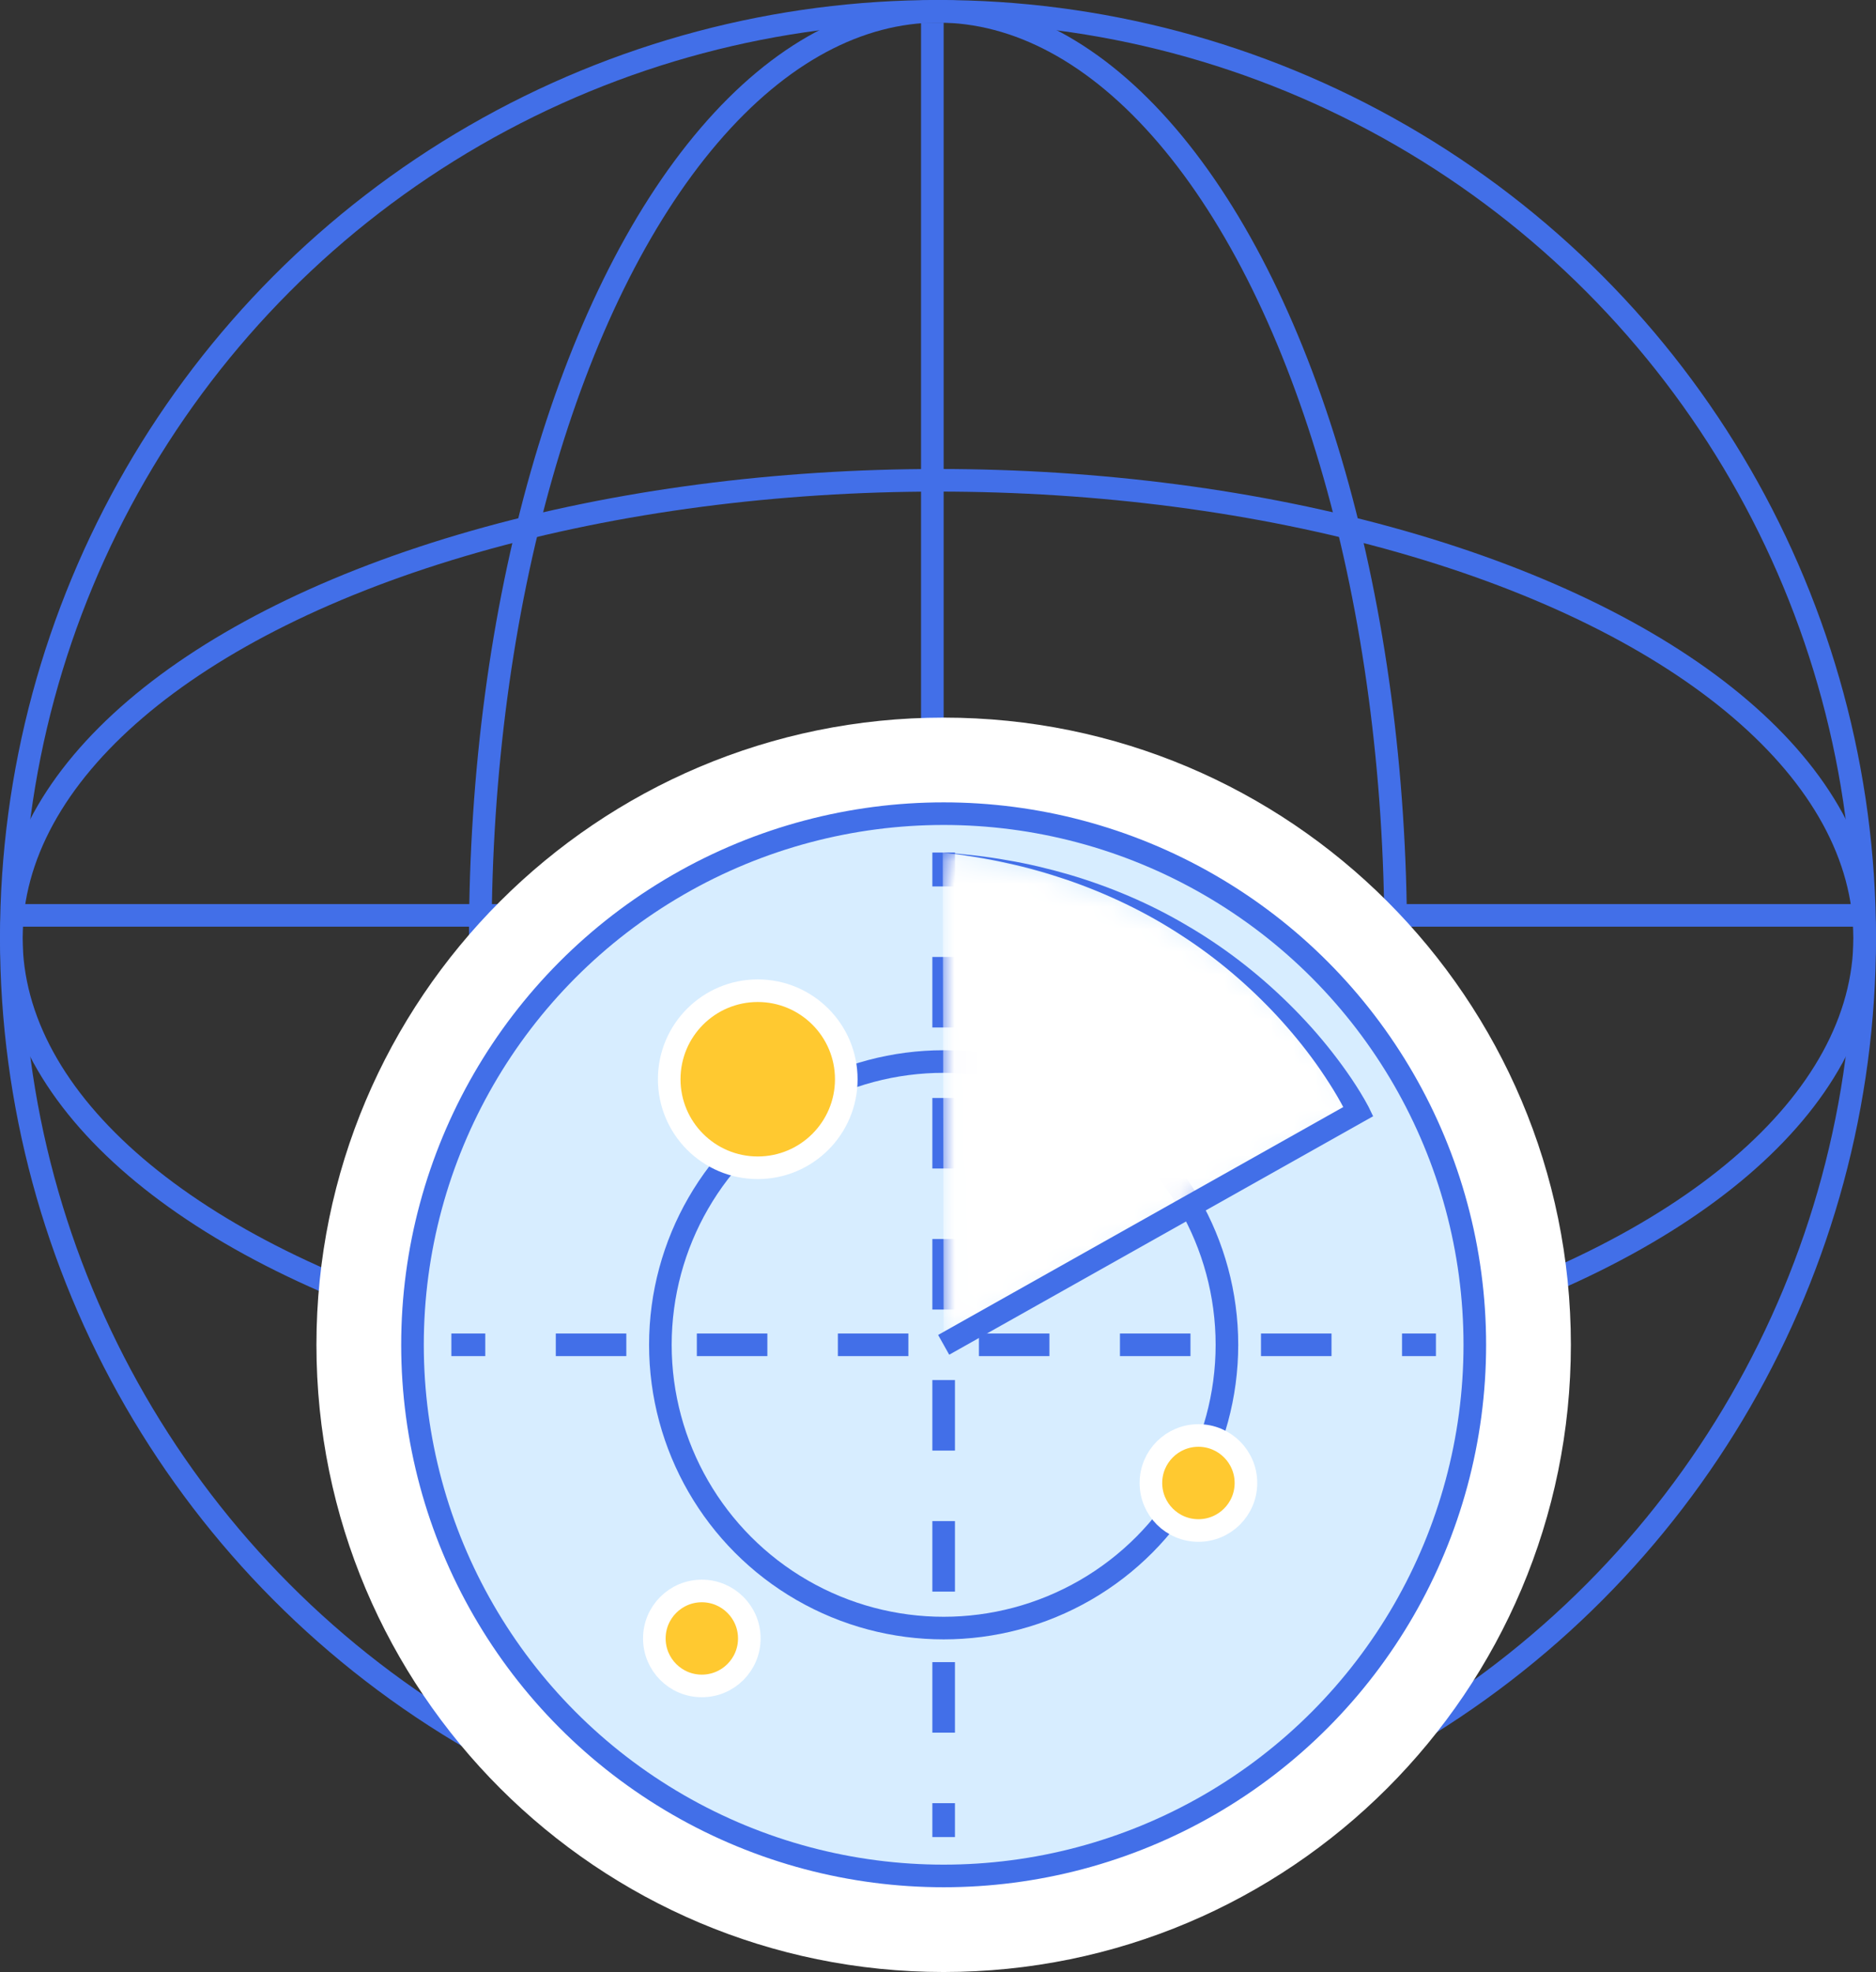 <svg xmlns="http://www.w3.org/2000/svg" xmlns:xlink="http://www.w3.org/1999/xlink" width="83" height="87.25" viewBox="0 0 83 87.25"><rect x="0" y="0" width="83" height="87.25" fill="#333333" stroke="none"/><defs><path id="a" d="M0 0h83v87.25H0z"/></defs><clipPath id="b"><use xlink:href="#a" overflow="visible"/></clipPath><g clip-path="url(#b)"><defs><path id="c" d="M0 0h83v87.25H0z"/></defs><clipPath id="d"><use xlink:href="#c" overflow="visible"/></clipPath><ellipse clip-path="url(#d)" stroke="#426FE8" stroke-miterlimit="10" cx="41.5" cy="41.5" rx="41" ry="20.25" fill="none"/><ellipse clip-path="url(#d)" stroke="#426FE8" stroke-miterlimit="10" cx="41.5" cy="41.5" rx="20.25" ry="41" fill="none"/><circle clip-path="url(#d)" stroke="#426FE8" stroke-miterlimit="10" cx="41.5" cy="41.5" r="41" fill="none"/><path clip-path="url(#d)" stroke="#426FE8" stroke-miterlimit="10" fill="none" d="M41.25 1v81M.75 40.5h82"/><path clip-path="url(#d)" fill="#fff" d="M69.5 59.5c0 15.326-12.424 27.75-27.75 27.75S14 74.826 14 59.5s12.424-27.75 27.75-27.75S69.5 44.174 69.5 59.5"/><path clip-path="url(#d)" fill="#D7EDFF" d="M65.25 59.5c0 12.98-10.52 23.5-23.5 23.5s-23.5-10.52-23.5-23.5S28.77 36 41.75 36s23.5 10.52 23.5 23.5"/><circle clip-path="url(#d)" stroke="#426FE8" stroke-miterlimit="10" cx="41.75" cy="59.5" r="23.5" fill="none"/><circle clip-path="url(#d)" stroke="#426FE8" stroke-miterlimit="10" cx="41.75" cy="59.5" r="12.533" fill="none"/><path clip-path="url(#d)" stroke="#426FE8" stroke-miterlimit="10" fill="none" d="M63.53 59.5h-1.5"/><path clip-path="url(#d)" stroke="#426FE8" stroke-miterlimit="10" stroke-dasharray="3.12,3.12" fill="none" d="M58.91 59.5H23.03"/><path clip-path="url(#d)" stroke="#426FE8" stroke-miterlimit="10" fill="none" d="M21.47 59.5h-1.5M41.75 37.72v1.5"/><path clip-path="url(#d)" stroke="#426FE8" stroke-miterlimit="10" stroke-dasharray="3.12,3.12" fill="none" d="M41.75 42.34v35.88"/><path clip-path="url(#d)" stroke="#426FE8" stroke-miterlimit="10" fill="none" d="M41.75 79.78v1.5"/><path clip-path="url(#d)" fill="#FFC930" d="M37.442 47.75c0 2.163-1.754 3.917-3.917 3.917s-3.916-1.754-3.916-3.917 1.752-3.917 3.915-3.917c2.163 0 3.917 1.754 3.917 3.917"/><circle clip-path="url(#d)" stroke="#fff" stroke-miterlimit="10" cx="33.525" cy="47.75" r="3.917" fill="none"/><path clip-path="url(#d)" fill="#FFC930" d="M33.152 72.492c0 1.16-.94 2.102-2.102 2.102-1.16 0-2.1-.94-2.1-2.102s.94-2.103 2.1-2.103c1.16 0 2.102.94 2.102 2.102"/><circle clip-path="url(#d)" stroke="#fff" stroke-miterlimit="10" cx="31.051" cy="72.492" r="2.101" fill="none"/><path clip-path="url(#d)" fill="#FFC930" d="M55.124 65.614c0 1.16-.94 2.102-2.102 2.102s-2.102-.94-2.102-2.102c0-1.16.94-2.103 2.102-2.103s2.102.943 2.102 2.104"/><circle clip-path="url(#d)" stroke="#fff" stroke-miterlimit="10" cx="53.022" cy="65.614" r="2.102" fill="none"/></g><g clip-path="url(#b)"><defs><path id="e" d="M41.75 59.5l18.34-10.317s-3.663-9.48-18.34-11.463l-.04-.114.04 21.894z"/></defs><clipPath id="g"><use xlink:href="#e" overflow="visible"/></clipPath><defs><filter id="f" filterUnits="userSpaceOnUse" x="41.711" y="37.605" width="18.38" height="21.895"><feColorMatrix values="1 0 0 0 0 0 1 0 0 0 0 0 1 0 0 0 0 0 1 0"/></filter></defs><mask maskUnits="userSpaceOnUse" x="41.711" y="37.605" width="18.38" height="21.895" id="i"><g filter="url(#f)"><linearGradient id="h" gradientUnits="userSpaceOnUse" y1="87.25" x2="1" y2="87.25" gradientTransform="matrix(18.38 0 0 -18.38 41.719 1652.174)"><stop offset="0"/><stop offset=".044" stop-color="#181818"/><stop offset=".15" stop-color="#4E4E4E"/><stop offset=".26" stop-color="#7D7D7D"/><stop offset=".371" stop-color="#A5A5A5"/><stop offset=".485" stop-color="#C6C6C6"/><stop offset=".603" stop-color="#DFDFDF"/><stop offset=".724" stop-color="#F1F1F1"/><stop offset=".853" stop-color="#FCFCFC"/><stop offset="1" stop-color="#fff"/></linearGradient><path clip-path="url(#g)" fill="url(#h)" d="M41.71 37.605h18.38V59.5H41.71z"/></g></mask><linearGradient id="j" gradientUnits="userSpaceOnUse" y1="87.25" x2="1" y2="87.25" gradientTransform="matrix(18.38 0 0 -18.38 41.719 1652.174)"><stop offset="0" stop-color="#fff"/><stop offset="1" stop-color="#fff"/></linearGradient><path clip-path="url(#g)" mask="url(#i)" fill="url(#j)" d="M41.71 37.605h18.38V59.5H41.71z"/></g><g clip-path="url(#b)"><defs><path id="k" d="M0 0h83v87.25H0z"/></defs><clipPath id="l"><use xlink:href="#k" overflow="visible"/></clipPath><path clip-path="url(#l)" fill="#426FE8" d="M41.505 59.064l18.34-10.317-.205.65c-.18-.382-.412-.794-.647-1.18-.24-.39-.494-.772-.76-1.147-.535-.748-1.122-1.462-1.75-2.14-1.258-1.35-2.68-2.56-4.242-3.563-1.555-1.017-3.25-1.823-5.015-2.433-.884-.3-1.785-.56-2.7-.754-.914-.207-1.843-.345-2.774-.462.937.075 1.873.172 2.8.34.928.155 1.846.376 2.752.638 1.81.536 3.568 1.277 5.2 2.245 1.643.956 3.16 2.13 4.52 3.47.68.67 1.32 1.38 1.91 2.135.296.378.58.767.85 1.164.27.404.52.798.763 1.256l.204.422-.41.23-18.345 10.32-.49-.874z"/></g></svg>